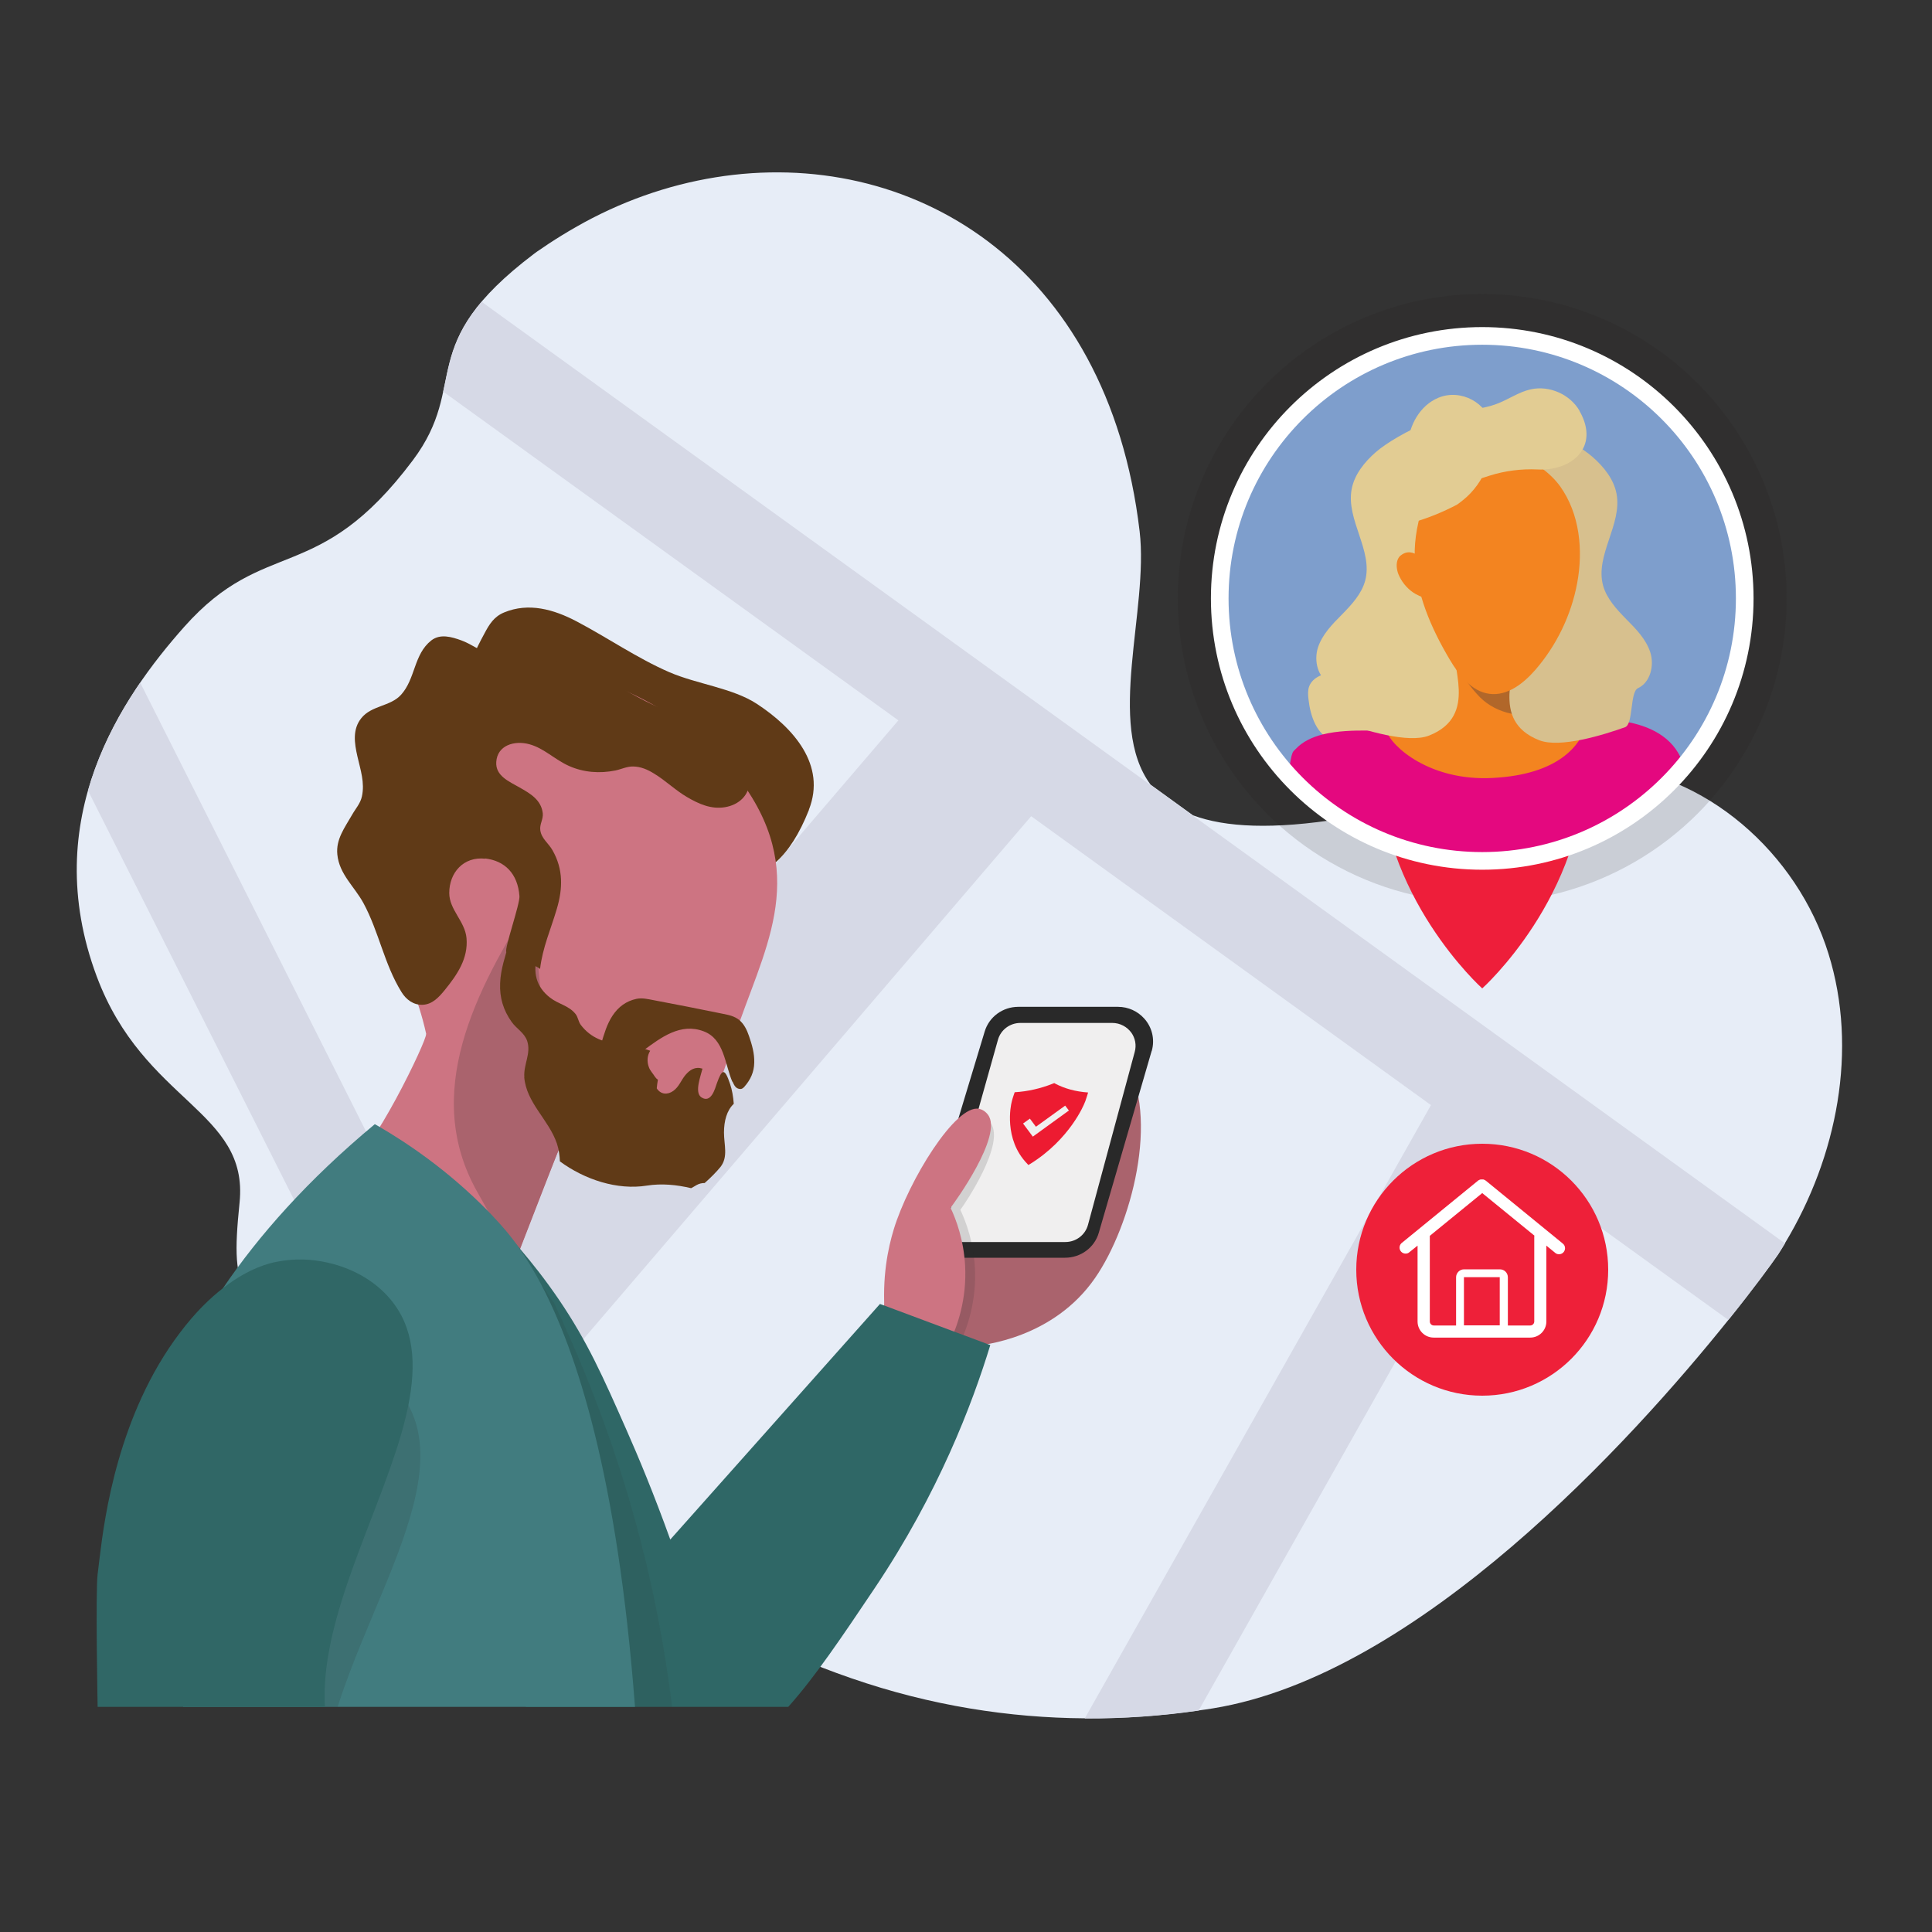 <?xml version="1.0" encoding="UTF-8"?>
<svg id="Layer_1" data-name="Layer 1" xmlns="http://www.w3.org/2000/svg" xmlns:xlink="http://www.w3.org/1999/xlink" viewBox="0 0 150 150">
  <rect x="0" y="0" width="150" height="150" fill="#333333" stroke="none"/>
  <defs>
    <style>
      .cls-1, .cls-2 {
        fill: none;
      }

      .cls-3 {
        fill: #aa636d;
      }

      .cls-4 {
        fill: #7e9ecc;
      }

      .cls-5, .cls-6, .cls-7 {
        fill: #292929;
      }

      .cls-8 {
        fill: #cd7482;
      }

      .cls-9 {
        fill: #e4087f;
      }

      .cls-10 {
        fill: #b1672a;
      }

      .cls-11 {
        fill: #603a17;
      }

      .cls-12 {
        fill: #e2cc93;
      }

      .cls-13 {
        fill: #d6d9e6;
      }

      .cls-14 {
        fill: #ee1e3a;
      }

      .cls-15 {
        fill: #fff;
      }

      .cls-2 {
        stroke: #fff;
        stroke-miterlimit: 10;
        stroke-width: 1.37px;
      }

      .cls-16 {
        fill: #f38420;
      }

      .cls-17 {
        fill: #ee2039;
      }

      .cls-18 {
        fill: #417c7f;
      }

      .cls-19 {
        fill: #d7c08e;
      }

      .cls-20 {
        fill: #e7edf7;
      }

      .cls-21 {
        fill: #2f6766;
      }

      .cls-22 {
        fill: #ed1b31;
      }

      .cls-23 {
        fill: #306766;
      }

      .cls-6, .cls-7, .cls-24 {
        isolation: isolate;
      }

      .cls-6, .cls-24 {
        opacity: .15;
      }

      .cls-7 {
        opacity: .1;
      }

      .cls-25 {
        clip-path: url(#clippath);
      }

      .cls-24 {
        fill: #231f20;
      }

      .cls-26 {
        fill: #f0efef;
      }
    </style>
    <clipPath id="clippath">
      <path class="cls-1" d="M55.06,11.3s-7.84,4.05-13.63,8.43c-9.38,7.11-4.9,10.03-9.38,16.01-7.37,9.82-11.44,5.83-17.75,12.93-4.84,5.45-11.36,14.9-6.79,27.14,3.66,9.8,11.82,10.4,11.09,17.56-.78,7.62.13,7.15,6.8,12.5s13.37,26.72,15.95,26.55,55.13,6.27,55.13,6.27c0,0,22.61-4.51,26.99-5.93s18.63-32.21,18.76-33.11,1.83-23.85,1.83-23.85l-4.6-12.1-32.94-15.52-25.29-28.88-10.07-6.74-16.08-1.28Z"/>
    </clipPath>
  </defs>
  <g class="cls-25">
    <g>
      <path class="cls-20" d="M138.58,96.54c-.17.3-.36.58-.54.87-.53.77-1.87,2.61-3.85,5.07-7.48,9.33-24.06,27.58-40.04,30.16-.36.06-.73.11-1.09.16-2.85.41-5.8.63-8.84.61-5.81-.04-11.91-.96-18.15-3.12-11.94-4.12-20.59-11.16-28.76-17.02-3.64-2.61-7.19-4.99-10.89-6.77-4.7-2.26-9.64-3.57-15.35-3.18-32.9,2.24-42.53-13.03-42.53-25.89,0-13.55,9.75-26.1,29.02-26.1,1.44,0,2.81-.07,4.11-.22,2.74-.3,5.18-.9,7.4-1.74,10.13-3.84,15.62-12.69,22.81-20.82,1.63-1.84,3.35-3.65,5.23-5.35,2.25-2.04,4.73-3.93,7.58-5.56,3.45-1.98,7.13-3.27,10.84-3.87,15.02-2.43,30.48,6.54,32.95,27.48.72,6.12-2.62,14.98.85,19.67l3.29,2.38c2.5.93,6.19,1.13,11.6.25,1.55-.25,3.24-.59,5.07-1.02,3.62-.85,7.18-2.22,10.81-2.81,1.37-.22,2.75-.33,4.14-.27,8.14.4,15.31,6.81,17.72,14.59,2.32,7.45.67,15.77-3.37,22.47h0Z"/>
      <g>
        <path class="cls-13" d="M138.58,96.54c-.17.3-.36.58-.54.87-.53.77-1.87,2.61-3.85,5.07l-17.06-12.32-24.07,42.65c-2.85.41-5.8.63-8.84.61l26.88-47.62-31.04-22.43-42.74,49.91c-3.64-2.61-7.19-4.99-10.89-6.77l1.97-2.3L1.67,51.13c2.74-.3,5.18-.9,7.4-1.74l24.53,48.75,36.15-42.21L31.87,28.57c1.63-1.84,3.35-3.65,5.23-5.35l52.22,37.72,3.29,2.38,45.98,33.22h0Z"/>
        <path class="cls-1" d="M138.58,96.54c-.17.3-.36.58-.54.87-.53.77-1.87,2.61-3.85,5.07-7.48,9.33-24.06,27.58-40.04,30.16-.36.06-.73.11-1.09.16-2.85.41-5.8.63-8.84.61-5.81-.04-11.91-.96-18.15-3.12-11.94-4.12-20.59-11.16-28.76-17.02-3.64-2.61-7.19-4.99-10.89-6.77-4.7-2.26-9.64-3.57-15.35-3.18-32.9,2.24-42.53-13.03-42.53-25.89,0-13.55,9.75-26.1,29.02-26.1,1.44,0,2.81-.07,4.11-.22,2.74-.3,5.18-.9,7.4-1.74,10.13-3.84,15.62-12.69,22.81-20.82,1.63-1.84,3.35-3.65,5.23-5.35,2.25-2.04,4.73-3.93,7.58-5.56,3.45-1.98,7.13-3.27,10.84-3.87,15.02-2.43,30.48,6.54,32.95,27.48.72,6.12-2.62,14.98.85,19.67.74,1.01,1.8,1.82,3.29,2.38,2.5.93,6.19,1.13,11.6.25,1.55-.25,3.24-.59,5.07-1.02,3.62-.85,7.18-2.22,10.81-2.81,1.37-.22,2.75-.33,4.14-.27,8.14.4,15.31,6.81,17.72,14.59,2.32,7.45.67,15.77-3.37,22.47"/>
      </g>
    </g>
  </g>
  <g>
    <g>
      <path class="cls-11" d="M62.8,62.87c1.37-3.47-1.19-6.36-4.05-8.23-1.87-1.22-4.62-1.52-6.78-2.45-2.47-1.07-4.78-2.67-7.21-3.95-1.77-.93-3.72-1.48-5.62-.69-.78.32-1.15.92-1.51,1.6-1.47,2.69-2.39,5.18-.47,7.9,1.08,1.53,2.95,1.96,4.62,2.78,2.83,1.38,5.16,3.06,7.8,4.99,5.48,4,10.24,5.61,13.23-1.95Z"/>
      <path class="cls-8" d="M33.09,80.28c-1.23-5.61-4.15-8.7-4.35-13.69-.19-4.83-.02-9.51,4.28-12.4,8.36-5.62,20.95.02,25.59,8.11,4.07,7.1-.06,12.77-1.97,19.45-1.04,3.65-2.34,5.29-5.61,6.55-2.42.94-4.32-1.16-6.78-1.1-.84,1.66-5.37,13.87-5.56,13.86-6.11-.32-7.33-7.25-11.76-10.46,1.88-.79,6.25-9.88,6.15-10.32h0Z"/>
      <path class="cls-3" d="M41.49,69.66c-4.68,7.32-8.72,15.28-4.44,22.87.97,1.76,2,3.48,3.04,5.18,1.46-3.74,3.61-9.41,4.17-10.51.41,0,.8.04,1.19.13-3.42-4.63-3.71-11.49-3.95-17.67h0Z"/>
      <path class="cls-11" d="M37.68,66.67c-1.69-.19-2.8,1.08-2.8,2.66,0,1.31,1.22,2.19,1.34,3.5.14,1.6-.72,2.84-1.7,4.05-.45.55-.95,1.09-1.68,1.13s-1.31-.4-1.67-.99c-1.34-2.16-1.75-4.68-2.95-6.9-.7-1.29-1.88-2.24-2.03-3.78-.12-1.18.58-2.09,1.14-3.07.27-.48.65-.88.77-1.44.23-1.07-.11-2.05-.35-3.1s-.39-2.11.3-2.97c.8-1,2.25-.9,3.08-1.81,1.14-1.25.98-3.15,2.36-4.23.69-.53,1.56-.28,2.33,0s1.44.82,2.23,1.07c1.96.64,4.04.23,6.03.73,2.53.64,4.58,2.34,6.96,3.35.82.35,1.72.49,2.52.91,1.31.69,2.4,1.64,3.42,2.7.59.62,1.23,1.23,1.22,2.14-.01,1.12-.83,1.87-1.91,2.05-1.08.18-2.03-.25-2.94-.78-.91-.53-1.66-1.28-2.57-1.83-.5-.31-1.02-.54-1.62-.55-.48-.01-.91.21-1.38.31-1.23.25-2.48.15-3.6-.35-1.12-.5-1.94-1.38-3.09-1.69s-2.48.08-2.56,1.38c-.07,1.08.99,1.51,1.81,1.98.83.47,1.68.96,1.8,2,.05.48-.26.85-.19,1.33.1.66.63.98.95,1.55.84,1.48.8,2.96.33,4.55-.47,1.6-1.1,2.98-1.3,4.66-.9-.73-1.89.04-2.62-1.33-.15-.28,1.07-3.72,1.02-4.33-.13-1.74-1.14-2.75-2.68-2.92h0Z"/>
      <path class="cls-11" d="M56.87,83.97c.14.31.25.55.59.58.14.01.23-.07.32-.16.49-.55.77-1.16.78-1.89.02-.73-.18-1.4-.41-2.07-.16-.47-.38-.92-.75-1.23s-.83-.4-1.28-.49c-1.8-.37-3.59-.72-5.39-1.06-.43-.08-.86-.19-1.31-.1-.8.17-1.41.62-1.86,1.3s-.65,1.42-.89,2.2c-.07.22-.14.41-.04.67s.37.46.67.55c.62.19,1.2.27,1.82,0,.35-.16.5-.47.83-.71,1.37-1.01,2.89-2.17,4.68-1.49,1.61.6,1.64,2.55,2.23,3.92h0Z"/>
      <path class="cls-11" d="M40.7,83.62c.17,2.03,1.9,3.29,2.54,5.17.15.45.21.91.23,1.38,1.92,1.41,4.45,2.25,6.75,1.88,1.15-.18,2.3-.07,3.44.2.14-.08.28-.15.42-.24h0c.21-.12.42-.16.63-.16.47-.41.92-.87,1.23-1.25.61-.78.27-1.72.27-2.67,0-.9.22-1.72.76-2.23-.04-.55-.13-1.08-.29-1.55-.43-1.29-.63-1.13-1.02-.05-.14.4-.44,1.59-1.2,1.1-.57-.37-.05-1.67.08-2.23-.56-.18-.97.08-1.32.49-.35.42-.49.91-.95,1.24-.45.32-.97.28-1.28-.2.02-.23.05-.45.09-.67-.09-.06-.17-.14-.23-.23-.15-.25-.37-.46-.47-.74-.16-.42-.14-.9.1-1.28-.71-.27-1.45-.38-2.28-.48-1.27-.16-2.31-.48-3.11-1.53-.2-.27-.2-.59-.41-.85-.53-.66-1.3-.74-1.97-1.26-1.1-.85-1.36-1.99-.98-3.32-.7-.42-1.41-.72-2.2-.97-.29,1.06-.66,2.05-.7,3.17-.05,1.12.25,2.1.9,3.01.38.53.98.83,1.2,1.47.32.98-.3,1.83-.22,2.82"/>
    </g>
    <path class="cls-3" d="M75.55,104.51c.77-.06,6.25-.61,9.48-5.3,2.79-4.04,5.07-12.54,2.28-16.96l-17.84,13.43-.89,6.18,6.98,2.65h0Z"/>
    <path class="cls-5" d="M89.41,81.61l-4.1,14.1c-.33,1.15-1.4,1.94-2.62,1.94h-11.55l.03-.1,5.28-17.46c.34-1.14,1.4-1.92,2.61-1.92h7.74c.81,0,1.53.35,2.02.89.6.65.87,1.6.6,2.54h0Z"/>
    <path class="cls-26" d="M88.1,81.67l-3.63,13.43c-.21.78-.93,1.33-1.75,1.33h-9.65l4.41-15.7c.22-.78.93-1.31,1.75-1.31h7.12c.63,0,1.16.31,1.49.76.29.41.41.95.26,1.49h0Z"/>
    <path class="cls-6" d="M69.47,102.24c-.23-2.9.24-5.15.69-6.63,1.15-3.78,4.25-9.27,6.06-8.88.39.08.62.37.68.45,1.23,1.59-2.09,6.44-2.34,6.75.45.95,1.02,2.5,1.13,4.48.15,2.69-.65,4.77-1.13,5.82-1.7-.66-3.4-1.32-5.09-1.99h0Z"/>
    <path class="cls-8" d="M68.7,102.08c-.23-2.9.24-5.15.69-6.63,1.15-3.78,4.81-9.75,6.63-9.36.39.08.62.37.68.45,1.23,1.59-2.65,6.92-2.9,7.23.45.95,1.02,2.5,1.13,4.48.15,2.69-.65,4.77-1.13,5.82-1.7-.66-3.4-1.32-5.09-1.99h0Z"/>
    <path class="cls-21" d="M76.89,104.42c-1.41,4.61-4.03,11.51-8.99,18.9-2.55,3.8-4.63,6.89-6.7,9.2h-20.35c-.45-.36-.91-.74-1.38-1.14-2.79-2.37-5.84-5.37-9.32-8.84-.41-.4-.82-.81-1.23-1.23-.34-.34-.67-.68-.99-1-2.38-2.45-4.17-4.56-5.51-6.38,0,0,0,0,0,0-2.51-3.42-3.43-5.81-3.72-7.43-.05-.26-.08-.49-.09-.71-.04-.46-.02-.83.01-1.15.03-.24.08-.46.1-.56.41-2.02,1.39-4.23,2.93-6.14h0c1.6-2,3.81-3.65,6.59-4.39.46-.12.91-.21,1.35-.27,4.17-.6,7.64,1.17,9.1,2.08.32.2.55.36.66.44.31.34.66.73,1.05,1.18h0s0,0,0,.01c.89,1.04,1.94,2.36,3.02,3.95,2.18,3.22,3.38,5.91,5.22,10.08.93,2.1,2.13,4.98,3.4,8.51,5.43-6.1,10.86-12.2,16.28-18.29.07.03.15.05.22.08.04.01.08.03.11.04,0,0,0,0,.01,0,.26.1.52.19.77.29,1.55.58,3.11,1.16,4.66,1.74.24.09.48.18.73.27.63.24,1.27.47,1.9.71.06.02.12.04.18.07h0Z"/>
    <path class="cls-7" d="M52.2,132.52h-11.36c-.45-.36-.91-.74-1.38-1.14l-4-31.27-.44-3.43,4.97.88h0l.14.03.39.07c.51.67,1.02,1.37,1.53,2.1h0s0,0,0,.01c.32.46.65.92.97,1.4,3.9,8.24,7.63,18.79,9.16,31.35h0Z"/>
    <path class="cls-18" d="M49.33,132.52H14.22c-.12-.98-.28-1.96-.45-2.94-.19-1.07-.4-2.13-.61-3.18-.07-.32-.13-.64-.2-.96-.04-.2-.09-.4-.13-.6-.04-.17-.07-.34-.11-.51-.11-.51-.22-1.02-.32-1.51-.07-.33-.14-.66-.21-.99-.1-.48-.2-.95-.29-1.42-.03-.14-.05-.27-.08-.4-.03-.15-.06-.3-.08-.44-.03-.15-.05-.29-.08-.44-.05-.25-.09-.49-.13-.74-.02-.12-.04-.24-.06-.36-.12-.74-.2-1.44-.26-2.1-.01-.12-.02-.23-.03-.35,0-.12-.01-.23-.02-.35-.05-1.05.02-1.96.23-2.71.03-.11.07-.23.1-.34.02-.07.04-.14.06-.22,0-.02.01-.04.02-.06.01-.05.03-.1.04-.14.03-.09.05-.17.08-.26.02-.06.04-.11.05-.17,0-.02.01-.04.02-.06.63-1.96,1.49-4.1,2.65-6.37.81-1.59,1.78-3.24,2.94-4.94,2.73-4.02,6.51-8.32,11.75-12.68.12.07.24.14.37.21,2.13,1.25,5.27,3.33,8.41,6.53h0c.18.18.35.36.52.55.49.52,1.17,1.27,1.96,2.39h0s0,.01,0,.02c.52.74,1.08,1.66,1.68,2.78h0s0,0,0,.01c2.7,5.15,5.89,14.68,7.26,32.75h0Z"/>
    <path class="cls-6" d="M30.14,122.53c-1.32,3.25-2.87,6.66-3.92,9.98H7.58v-7.92c.83-3.38,2.07-6.57,3.6-9.36,2.11-3.87,4.75-6.97,7.51-8.75.17-.11.33-.21.5-.31,1.04-.61,2.11-1.03,3.16-1.22.38-.07.77-.11,1.17-.12,2.6-.09,5.68.96,7.52,3.27.26.32.48.66.67,1.01,1.97,3.58.49,8.32-1.57,13.42Z"/>
    <path class="cls-6" d="M13.77,129.58c-1.21-6.91-3.33-13.69-2.37-17.06.03-.11.07-.23.1-.34.02-.07.04-.14.07-.22,0-.02.01-.04.02-.06.01-.05.03-.1.04-.14.03-.08.05-.17.08-.25.02-.06.04-.12.05-.17,0-.02.01-.04.02-.06,1.32-1.82,2.75-3.08,3.74-3.85.83-.66,1.66-1.32,2.49-1.98.76.41,1.48.92,2.11,1.53.63.61,1.18,1.32,1.6,2.11,3.09,5.94-3.34,13.08-7.95,20.5h0Z"/>
    <path class="cls-23" d="M25.24,132.52H7.58s-.17-8.94,0-10.3c.05-.45.11-.89.16-1.32.38-3.14,1.44-11.09,6.21-17.4,1.2-1.6,2.37-2.73,3.43-3.54,2-1.54,3.58-1.9,4.13-2,.04,0,.08-.01.11-.02h0c.97-.18,1.8-.17,2.38-.13h0c.62.05,1.25.16,1.88.33,1.66.45,3.25,1.34,4.41,2.71,1.88,2.22,2.05,5.07,1.41,8.27-.31,1.55-.81,3.18-1.41,4.87-.72,2.05-1.58,4.18-2.38,6.32-1.56,4.17-2.92,8.39-2.68,12.22h0Z"/>
    <path class="cls-22" d="M84.47,84.82c-.98-.07-1.83-.31-2.55-.69l.04.02-.11-.06-.15.06c-.91.36-1.91.59-2.9.65h-.02s-.16.45-.21.66l-.04.17c-.03.12-.64,2.81,1.23,4.73l.08.09.14-.08c3.08-1.91,4.18-4.61,4.22-4.72l.07-.17c.08-.21.21-.66.21-.66h0ZM80.19,88.25l-.76-1.02.53-.38.47.63,2.27-1.64.29.38-2.79,2.02h0Z"/>
  </g>
  <g>
    <circle class="cls-17" cx="115.08" cy="98.58" r="9.78"/>
    <path class="cls-15" d="M121.3,96.52l-5.95-4.86s-.02,0-.03-.02c-.03-.02-.07-.04-.1-.05h0s-.04-.02-.07-.02h0s-.06,0-.09,0h0s-.06,0-.09,0h0s-.06.01-.08.02h0s-.07.03-.1.05h0s-.02,0-.03.02l-5.95,4.86c-.09.08-.15.21-.15.34,0,.26.21.47.47.47.1,0,.2-.03.27-.09h0l.66-.53v5.89c0,.69.56,1.25,1.25,1.25h7.5c.69,0,1.25-.56,1.25-1.25h0v-5.89l.66.54c.08.08.2.13.32.13.26,0,.47-.21.47-.47,0-.16-.08-.3-.2-.38h0ZM113.66,99.16h2.78v3.74h-2.78v-3.74ZM119.12,95.95v6.65c0,.17-.14.31-.31.31h-1.74v-3.74h0c0-.35-.28-.62-.62-.62h-2.78c-.34,0-.62.28-.62.62h0v3.74h-1.73c-.17,0-.31-.14-.31-.31h0v-6.65h0l4.07-3.32,4.07,3.32h0,0Z"/>
  </g>
  <g>
    <circle class="cls-24" cx="115.08" cy="46.46" r="23.64"/>
    <path class="cls-14" d="M115.08,51.14c-4.42,0-8,3.58-8,8,0,10.44,8,17.6,8,17.6,0,0,8-7.16,8-17.6,0-4.42-3.58-8-8-8Z"/>
    <g>
      <g>
        <path class="cls-4" d="M135.46,46.46c0,4.96-1.77,9.5-4.71,13.03-1.96,2.36-4.46,4.27-7.29,5.55h-16.74c-2.55-1.15-4.82-2.81-6.68-4.85-3.31-3.62-5.33-8.45-5.33-13.74,0-11.25,9.12-20.38,20.38-20.38s20.38,9.13,20.38,20.38h0Z"/>
        <g>
          <path class="cls-12" d="M113.32,53.4c-.54-1.38-2.05-2.32-3.54-2.2-.97.08-1.86.55-2.8.76-1.09.24-2.22.12-3.33.22-.81.07-1.73.36-2.01,1.12-.11.31-.09.65-.05.98.14,1.31.64,2.82,1.9,3.21.71.22,1.47.02,2.2-.1,1.24-.21,2.52-.2,3.76.04,2.57.49,5.04-1.02,3.86-4.03h0Z"/>
          <path class="cls-9" d="M130.74,59.5c-1.96,2.36-4.46,4.27-7.29,5.55-2.55,1.15-5.39,1.79-8.37,1.79s-5.82-.64-8.37-1.79c-2.55-1.15-4.82-2.81-6.68-4.85.13-1.06.26-1.77.41-1.89.05-.06.11-.11.16-.16.53-.57,1.27-.92,2.1-1.13,1.12-.28,2.39-.31,3.5-.3,0,0,0,0,0,0,.51,0,.98.01,1.39.01h.3c1.79-.01,2.87-.13,4.38-.43.32-.07.67-.14,1.04-.22,0,0,.02,0,.03,0,1.52-.35,2.78-.56,4.07-.6.07,0,.15,0,.22,0h0c.48,0,.97,0,1.47.05.49.04.99.1,1.53.19.19.03.38.06.58.07h0c1.71.17,3.63-.03,5.27.3,0,0,.02,0,.03,0,1.85.38,3.65,1.33,4.23,3.42h0Z"/>
          <path class="cls-16" d="M123.18,56.29c-.49,1.53-2.1,3.84-7.29,4.11-4.84.26-7.86-2.42-8.24-3.65,2.32-.22,3.5-1.61,4.13-3.42.38-1.07.49-2.24.47-3.36-.03-.87-.41-1.8.47-2.16.77-.3,2.43.03,3.36-.14.33-.06,3.28-.52,3.31-.79-.27,2.02-.55,4.13.22,6.01.74,1.88,1.21,3.47,3.58,3.38Z"/>
          <path class="cls-10" d="M120.21,55.31c-.43-.44-.78-.97-1.02-1.58-.75-1.88-.48-4-.2-6.01-.04.27-2.98.74-3.33.8-.93.15-2.57-.19-3.35.13-.13.05-.23.12-.31.19.51,2.01,1.55,3.9,2.9,5.29,1.34,1.34,3.43,1.69,5.31,1.19h0Z"/>
          <path d="M105.73,41.23c.13.62.46,1.25,1.04,1.5,2.07.92,3.78-2.45,2.71-4.03-1.58-2.32-4.18.48-3.75,2.53Z"/>
          <path class="cls-12" d="M114.84,39.01c-.91.66-2.07-1.21-3.08-.73-.63.3-.57,1.22-.29,1.86.61,1.38,1.74,2.45,2.57,3.7.82,1.26,1.31,2.96.52,4.24-.44.71-1.23,1.19-1.54,1.98-.56,1.44,1.88,5.49-2.07,7.05-1.62.64-5.02-.42-6.67-1.01-.65-.23-.37-2.74-1-3.03-.97-.45-1.28-1.76-.96-2.78.33-1.02,1.11-1.82,1.87-2.58.75-.77,1.52-1.59,1.8-2.62.63-2.34-1.49-4.72-1.05-7.1.21-1.14.99-2.11,1.87-2.88,1.54-1.35,6.78-4.15,8.88-2.62,1.21.88-.83,1.96-1.06,3.1-.18.92,1.13,2.78.23,3.43h0Z"/>
          <path class="cls-19" d="M115.61,39.37c.91.66,2.07-1.21,3.08-.73.63.3.57,1.22.29,1.86-.61,1.38-1.74,2.45-2.57,3.7-.82,1.26-1.31,2.96-.52,4.24.44.71,1.23,1.19,1.54,1.98.56,1.44-1.88,5.49,2.07,7.05,1.62.64,5.02-.42,6.67-1.01.65-.23.37-2.74,1-3.03.97-.45,1.28-1.76.96-2.78-.33-1.02-1.11-1.82-1.87-2.58-.75-.77-1.52-1.59-1.8-2.62-.63-2.34,1.49-4.72,1.05-7.1-.21-1.14-.99-2.11-1.87-2.88-1.54-1.35-6.78-4.15-8.88-2.62-1.21.88.83,1.96,1.06,3.1.18.92-1.13,2.78-.23,3.43h0Z"/>
          <path class="cls-16" d="M109.84,43.25c.1,2.82,1.26,5.5,2.7,7.93.72,1.22,1.7,2.51,3.11,2.69,1.39.18,2.65-.82,3.57-1.88,1.64-1.9,2.77-4.24,3.23-6.71.48-2.57.2-5.39-1.32-7.52-1.49-2.07-5.11-3.73-7.58-2.47-2.6,1.32-3.8,5.3-3.71,7.96h0Z"/>
          <path class="cls-16" d="M108.74,43.13c-.25.21-.35.6-.28,1.03.03.2.09.4.19.59.26.56.74,1.08,1.26,1.37,3.44,1.87.72-4.56-1.16-2.99h0Z"/>
          <path class="cls-12" d="M122.65,31.92c-.73-1.29-2.35-2.02-3.81-1.69-.95.21-1.76.81-2.67,1.14-1.04.39-2.18.43-3.27.67-.79.18-1.67.59-1.83,1.39-.07.32,0,.66.08.98.32,1.28,1.03,2.7,2.33,2.92.73.12,1.46-.18,2.17-.4,1.2-.38,2.47-.54,3.73-.48,2.62.13,4.86-1.71,3.26-4.53h0Z"/>
          <path class="cls-12" d="M113.15,39.16c.16-.11.31-.23.46-.35,1.63-1.31,2.57-3.63,2.21-5.71-.32-1.83-2.41-2.94-4.14-2.22-1.43.59-2.3,2.15-2.38,3.7-.09,1.74.66,3.53.12,5.19-.12.37-.3.71-.5,1.05.18-.07.36-.13.54-.19,1.32-.36,2.55-.86,3.7-1.47h0Z"/>
        </g>
      </g>
      <path class="cls-1" d="M135.46,46.46c0,4.96-1.77,9.5-4.71,13.03-1.96,2.36-4.46,4.27-7.29,5.55-2.55,1.15-5.39,1.79-8.37,1.79s-5.82-.64-8.37-1.79c-2.55-1.15-4.82-2.81-6.68-4.85-3.31-3.62-5.33-8.45-5.33-13.74,0-11.25,9.12-20.38,20.38-20.38s20.38,9.13,20.38,20.38Z"/>
      <circle class="cls-2" cx="115.08" cy="46.46" r="20.38"/>
    </g>
  </g>
</svg>
